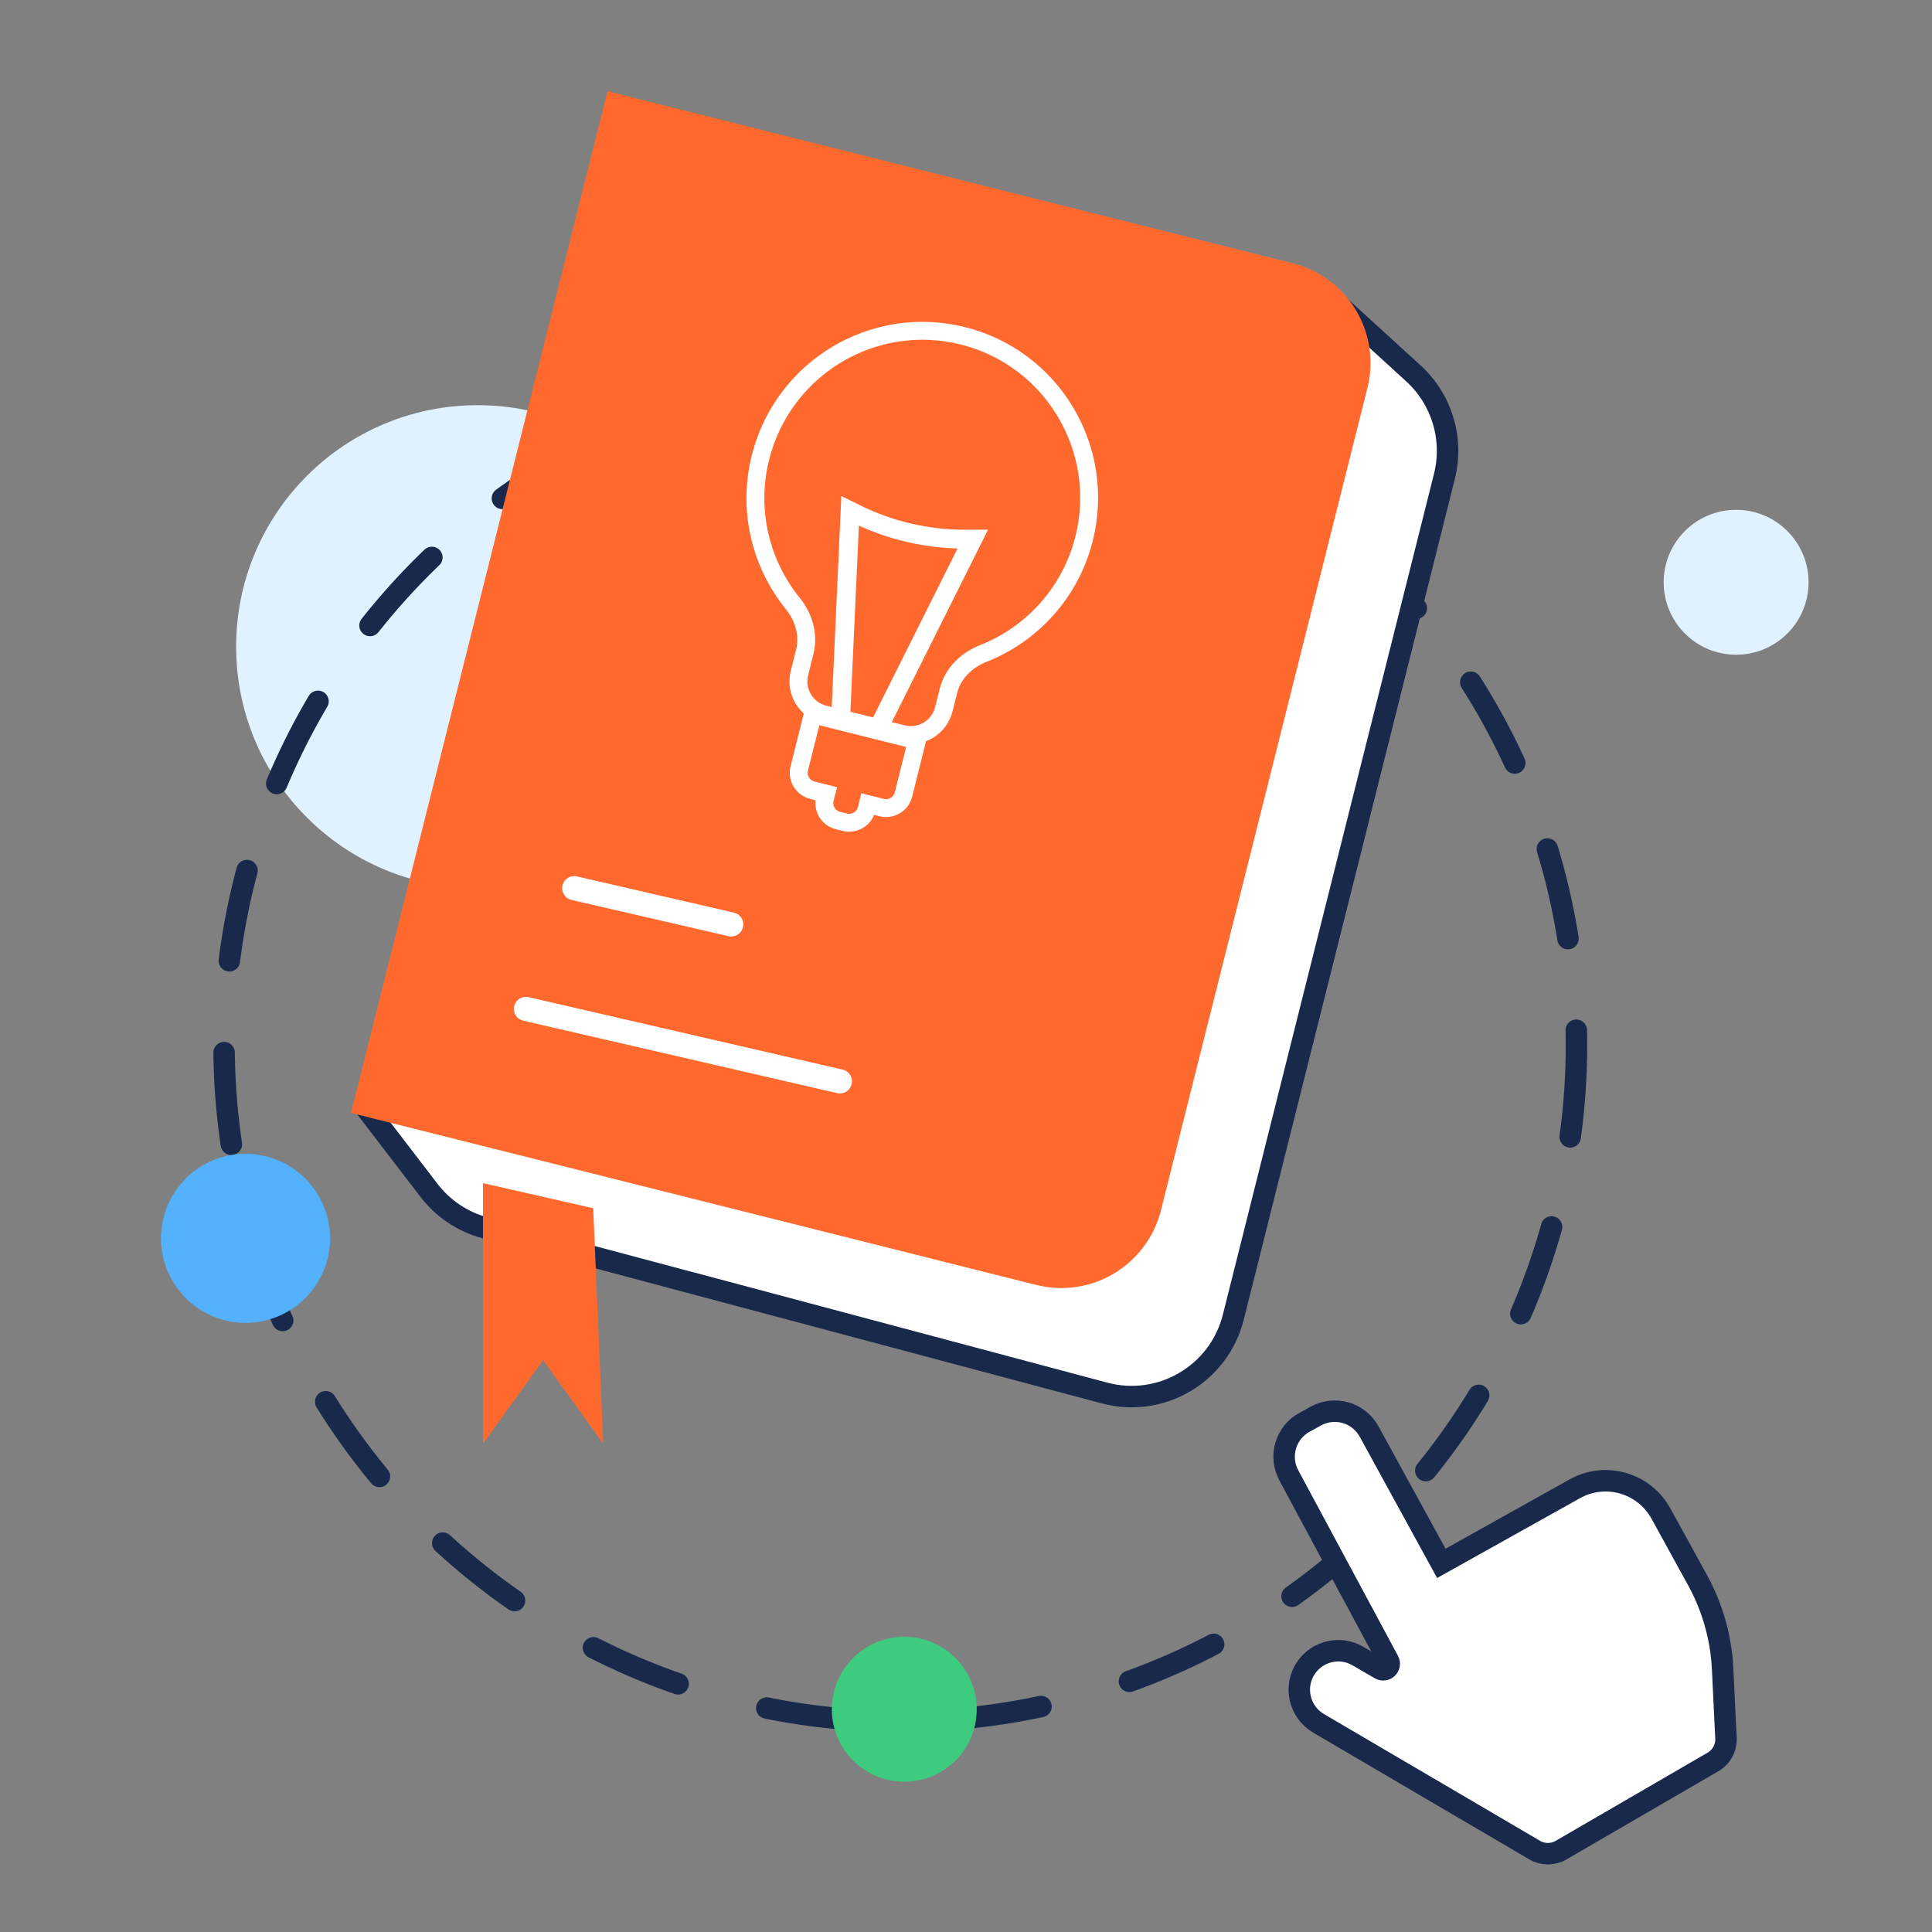 <svg width="72" height="72" viewBox="0 0 72 72" fill="none" xmlns="http://www.w3.org/2000/svg">
<rect x="0" y="0" width="72" height="72" fill="#808080" stroke="none"/>
<circle cx="17.8" cy="24.1" r="9" fill="#E0F2FF"/>
<circle cx="64.7" cy="21.7" r="2.7" fill="#E0F2FF"/>
<circle cx="33.55" cy="38.95" r="25.2" stroke="#18294C" stroke-width="0.8" stroke-linecap="round" stroke-dasharray="3.43 3.43"/>
<path d="M52.672 13.914C53.734 14.883 54.179 16.358 53.829 17.753L45.961 49.089C45.43 51.205 43.27 52.476 41.163 51.914L18.08 45.759C17.247 45.537 16.51 45.044 15.986 44.36L13.78 41.482L28.491 10.607C29.224 9.069 30.869 8.182 32.557 8.416L49.174 10.72L52.672 13.914Z" fill="white" stroke="#18294C" stroke-width="0.8"/>
<path d="M22.641 3.4L48.178 9.812C50.229 10.327 51.475 12.408 50.96 14.459L43.265 45.104C42.75 47.155 40.669 48.401 38.618 47.886L13.081 41.474L22.641 3.4Z" fill="#FF692E"/>
<path d="M18 44.093L22.107 45.027L22.48 53.8L20.24 50.689L18 53.8L18 44.093Z" fill="#FF692E"/>
<path d="M35.884 12.515C39.214 13.348 41.237 16.73 40.402 20.069C39.893 22.099 38.445 23.643 36.639 24.356C36.04 24.592 35.513 25.075 35.345 25.748L35.173 26.433C35.003 27.113 34.315 27.525 33.636 27.355L30.713 26.624C30.034 26.454 29.622 25.765 29.792 25.086L29.992 24.284C30.156 23.63 29.936 22.974 29.542 22.487C28.354 21.018 27.846 19.027 28.34 17.05C29.176 13.711 32.554 11.681 35.884 12.515Z" stroke="white" stroke-width="0.667"/>
<path d="M33.669 29.611C33.579 29.968 33.217 30.186 32.86 30.096L32.342 29.967L32.294 30.157C32.205 30.515 31.843 30.732 31.485 30.642L31.226 30.578C30.869 30.488 30.652 30.126 30.741 29.768L30.789 29.578L30.271 29.448C29.914 29.359 29.697 28.997 29.786 28.639L30.291 26.623L34.173 27.595L33.669 29.611Z" stroke="white" stroke-width="0.667"/>
<path d="M31.329 26.774L31.681 19.039L31.86 19.128C33.129 19.763 34.529 20.093 35.948 20.093H36.252L32.735 27.126" stroke="white" stroke-width="0.703"/>
<path d="M19.6 37.6L31.3 40.3" stroke="white" stroke-width="0.9" stroke-linecap="round"/>
<path d="M21.4 33.1L27.25 34.45" stroke="white" stroke-width="0.9" stroke-linecap="round"/>
<circle cx="33.7" cy="63.699" r="2.7" fill="#3CCB7F"/>
<circle cx="9.15" cy="46.149" r="3.15" fill="#53B1FD"/>
<path d="M49.138 64.223L57.193 68.948C57.496 69.126 57.871 69.126 58.175 68.95L63.837 65.663C64.152 65.48 64.339 65.137 64.322 64.773L64.197 62.194C64.141 61.035 63.821 59.904 63.262 58.887L61.896 56.403C61.267 55.26 59.828 54.847 58.688 55.483L53.714 58.262L51.024 53.351C50.635 52.641 49.745 52.382 49.037 52.773L48.611 53.007C47.909 53.394 47.65 54.273 48.029 54.979L51.746 61.897C51.853 62.097 51.63 62.313 51.434 62.198L50.603 61.715C49.945 61.332 49.103 61.523 48.673 62.152C48.2 62.846 48.413 63.797 49.138 64.223Z" fill="white" stroke="#18294C" stroke-width="0.8" stroke-linecap="round"/>
</svg>
